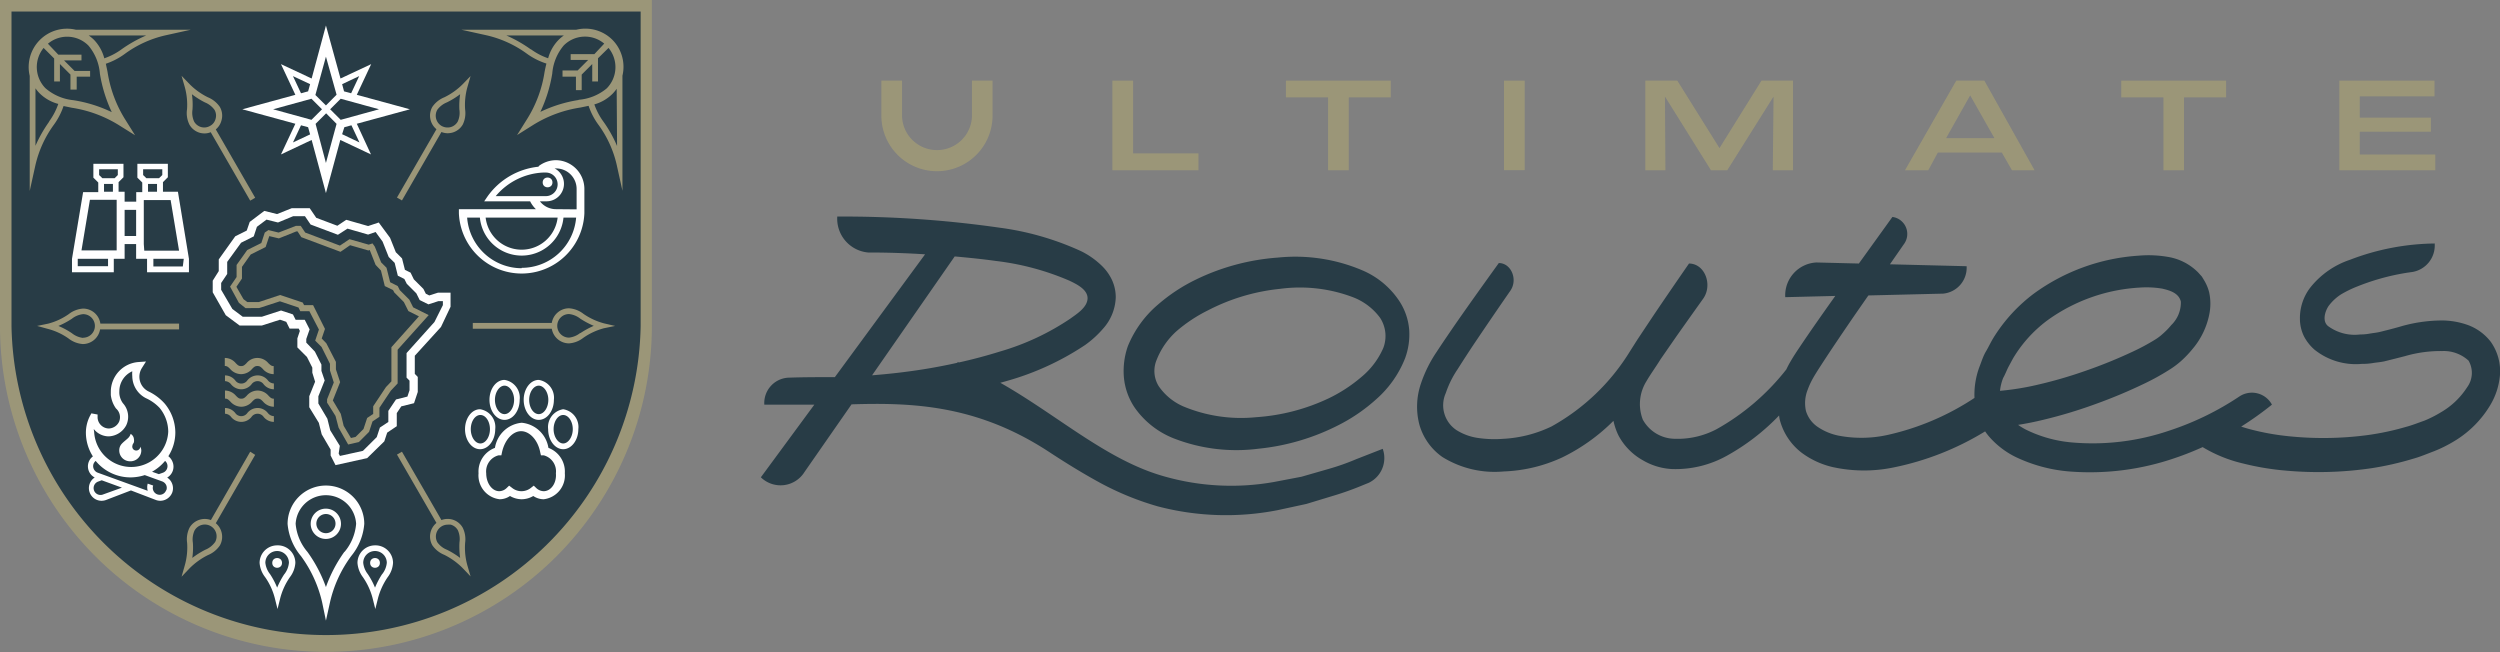<svg xmlns="http://www.w3.org/2000/svg" viewBox="0 0 260.79 68.03"><rect x="0" y="0" width="260.79" height="68.03" fill="#808080" stroke="none"/><defs><style>.cls-1{fill:#9b9678;}.cls-2{fill:#283c46;}.cls-3{fill:#fff;}</style></defs><title>Ultimate Routes logo hrz col01 RGB</title><g id="Layer_2" data-name="Layer 2"><g id="badge"><path class="cls-1" d="M68,0H0V34A34,34,0,0,0,34,68h0A34,34,0,0,0,68,34V0Z"/><path class="cls-2" d="M66.83,1.2V34A32.82,32.82,0,0,1,1.2,34V1.2H66.83"/><path class="cls-1" d="M17.24,3.69l2.67-.59h-12A4,4,0,0,0,3.1,7.92v12l.59-2.67A11.49,11.49,0,0,1,5.63,13a7.3,7.3,0,0,0,1-1.94l.86.18a13.06,13.06,0,0,1,5,1.87l1.6,1-1-1.6a13.06,13.06,0,0,1-1.87-5c-.06-.3-.12-.58-.18-.86a7.3,7.3,0,0,0,1.94-1A11.49,11.49,0,0,1,17.24,3.69Zm-12.11,9A13.87,13.87,0,0,0,3.7,15.21v-6a3.79,3.79,0,0,0,.45.54,4.31,4.31,0,0,0,1.93,1.09A6.85,6.85,0,0,1,5.13,12.66Zm6.51-1a14.26,14.26,0,0,0-4-1.24A5.25,5.25,0,0,1,4.74,9.2,3.15,3.15,0,0,1,4.55,5l1.1,1.1V8.5h.6V6.68l1.1,1.1V9.35H8V8h1.4v-.6H7.78l-1.1-1.1H8.5v-.6H6.08L5,4.56a3.12,3.12,0,0,1,4.22.19,5.15,5.15,0,0,1,1.2,2.93A15,15,0,0,0,11.64,11.65Zm-.75-5.57A4.41,4.41,0,0,0,9.8,4.15a3.87,3.87,0,0,0-.55-.45h6a13.87,13.87,0,0,0-2.55,1.43A6.85,6.85,0,0,1,10.89,6.08Z"/><path class="cls-1" d="M63.88,4.15A4,4,0,0,0,60.12,3.1h-12l2.67.59A11.49,11.49,0,0,1,55,5.63a7.2,7.2,0,0,0,2,1c-.07.28-.13.56-.19.86a12.89,12.89,0,0,1-1.87,5l-1,1.6,1.59-1a13.06,13.06,0,0,1,5-1.87l.87-.18a7.26,7.26,0,0,0,1,1.94,11.33,11.33,0,0,1,1.94,4.25l.59,2.67v-12A4,4,0,0,0,63.88,4.15Zm-8.51,1A13.87,13.87,0,0,0,52.82,3.7h6a3.79,3.79,0,0,0-.54.45,4.33,4.33,0,0,0-1.1,1.93A6.85,6.85,0,0,1,55.37,5.13Zm5,5.28a14.26,14.26,0,0,0-4,1.24,15,15,0,0,0,1.24-4,5.15,5.15,0,0,1,1.2-2.93,3.12,3.12,0,0,1,4.22-.19L62,5.65H59.53v.6h1.83l-1.1,1.1H58.68V8h1.4v1.4h.6V7.78l1.1-1.1V8.5h.6V6.08L63.48,5a3.15,3.15,0,0,1-.19,4.22A5.22,5.22,0,0,1,60.35,10.41Zm4,4.8a13.31,13.31,0,0,0-1.43-2.55A6.85,6.85,0,0,1,62,10.89,4.31,4.31,0,0,0,63.88,9.8a3.79,3.79,0,0,0,.45-.54Z"/><path class="cls-1" d="M26.87,39.16a1.38,1.38,0,0,0-1.06.51.77.77,0,0,1-1.28,0,1.38,1.38,0,0,0-1.06-.51v.6a.83.83,0,0,1,.64.34,1.41,1.41,0,0,0,1.06.51,1.39,1.39,0,0,0,1.06-.51.77.77,0,0,1,1.28,0,1.41,1.41,0,0,0,1.06.51V40a.83.83,0,0,1-.64-.34A1.36,1.36,0,0,0,26.87,39.16Z"/><path class="cls-1" d="M26.87,42.56a1.38,1.38,0,0,0-1.06.51.77.77,0,0,1-1.28,0,1.38,1.38,0,0,0-1.06-.51v.6a.83.83,0,0,1,.64.34,1.38,1.38,0,0,0,1.06.51,1.36,1.36,0,0,0,1.06-.51.77.77,0,0,1,1.28,0,1.38,1.38,0,0,0,1.06.51v-.6a.83.83,0,0,1-.64-.34A1.36,1.36,0,0,0,26.87,42.56Z"/><path class="cls-1" d="M28,37.89a1.49,1.49,0,0,0-1.15-.55,1.46,1.46,0,0,0-1.14.55c-.21.21-.32.3-.56.3s-.34-.09-.55-.3a1.49,1.49,0,0,0-1.15-.55v.84c.24,0,.34.09.55.3a1.54,1.54,0,0,0,1.15.55,1.52,1.52,0,0,0,1.15-.55c.21-.21.31-.3.55-.3s.35.09.56.3a1.5,1.5,0,0,0,1.14.55v-.84C28.33,38.19,28.23,38.1,28,37.89Z"/><path class="cls-1" d="M26.87,40.74a1.5,1.5,0,0,0-1.14.55c-.21.21-.32.3-.56.3s-.34-.09-.55-.3a1.52,1.52,0,0,0-1.15-.55v.84c.24,0,.34.09.55.3a1.54,1.54,0,0,0,1.15.55,1.52,1.52,0,0,0,1.15-.55c.21-.21.31-.3.55-.3s.35.09.56.3a1.5,1.5,0,0,0,1.14.55v-.84c-.24,0-.34-.09-.55-.3A1.52,1.52,0,0,0,26.87,40.74Z"/><path class="cls-3" d="M37.22,12.91l5.54-1.51L37.22,9.89l1.5-3.2-3.2,1.5L34,2.66,32.51,8.19l-3.2-1.5,1.5,3.2L25.28,11.4l5.53,1.51-1.5,3.2,3.2-1.51L34,20.14l1.5-5.54,3.2,1.51Zm-1.68-.41-1.1-1.1,1.1-1.1,4,1.1Zm1.93-4.56-.84,1.79-.74-.2-.2-.75ZM35.11,9.88,34,11l-1.1-1.09,1.1-4ZM30.56,7.94l1.79.84-.21.75-.74.2Zm1.93,2.36,1.1,1.1-1.1,1.1-4-1.1Zm-1.93,4.56.84-1.79.74.2.21.75Zm2.36-1.94,1.1-1.1,1.09,1.1L34,17Zm3,.35.74-.2.84,1.79L35.69,14Z"/><path class="cls-3" d="M57.21,46.72a3.12,3.12,0,0,0-2.79-2.62,3.12,3.12,0,0,0-2.79,2.62,2.63,2.63,0,0,0-1.71,2.65,2.5,2.5,0,0,0,2.2,2.71,1.92,1.92,0,0,0,1.08-.34,2.44,2.44,0,0,0,1.22.34,2.41,2.41,0,0,0,1.21-.34,1.94,1.94,0,0,0,1.08.34,2.5,2.5,0,0,0,2.21-2.71A2.64,2.64,0,0,0,57.21,46.72Zm-.5,4.52a1.17,1.17,0,0,1-.77-.33l-.26-.25-.28.22a1.58,1.58,0,0,1-1,.36,1.56,1.56,0,0,1-1-.36l-.29-.22-.26.25a1.13,1.13,0,0,1-.77.33c-.75,0-1.36-.84-1.36-1.87A1.73,1.73,0,0,1,52,47.5l.3,0,.06-.29c.28-1.32,1.12-2.23,2-2.23s1.76.91,2,2.23l.07.29.3,0a1.73,1.73,0,0,1,1.26,1.87C58.08,50.4,57.47,51.24,56.71,51.24Z"/><path class="cls-3" d="M52.63,43.8c.87,0,1.58-.94,1.58-2.09a1.88,1.88,0,0,0-1.58-2.08c-.87,0-1.57.93-1.57,2.08S51.76,43.8,52.63,43.8Zm0-3.57c.53,0,1,.68,1,1.48s-.45,1.49-1,1.49-1-.68-1-1.49S52.1,40.23,52.63,40.23Z"/><path class="cls-3" d="M56.2,43.8c.87,0,1.58-.94,1.58-2.09a1.88,1.88,0,0,0-1.58-2.08c-.87,0-1.57.93-1.57,2.08S55.33,43.8,56.2,43.8Zm0-3.57c.53,0,1,.68,1,1.48s-.45,1.49-1,1.49-1-.68-1-1.49S55.67,40.23,56.2,40.23Z"/><path class="cls-3" d="M51.66,44.77a1.88,1.88,0,0,0-1.58-2.08c-.87,0-1.57.93-1.57,2.08s.7,2.09,1.57,2.09S51.66,45.92,51.66,44.77Zm-2.55,0c0-.8.44-1.48,1-1.48s1,.68,1,1.48-.45,1.49-1,1.49S49.11,45.58,49.11,44.77Z"/><path class="cls-3" d="M58.75,42.69a1.88,1.88,0,0,0-1.57,2.08c0,1.15.71,2.09,1.57,2.09s1.58-.94,1.58-2.09A1.88,1.88,0,0,0,58.75,42.69Zm0,3.57c-.52,0-1-.68-1-1.49s.45-1.48,1-1.48,1,.68,1,1.48S59.28,46.26,58.75,46.26Z"/><path class="cls-3" d="M18.56,20H17V19l.51-.51V17.09H14.33v1.44l.51.51v1h-.63v1H13V20h-.63V19l.51-.51V17.09H9.74v1.44l.51.51v1H8.67L7.51,27V28.4h4.36V27H13V25.46h1.2V27h1.14V28.4h4.37V27Zm-3.63-2.34h2v.6l-.34.33H15.27l-.34-.33Zm.51,1.53h.94V20h-.94Zm-5.1-1.53h1.95v.6l-.33.33H10.68l-.34-.33Zm.51,1.53h.93V20h-.93Zm.42,8.58H8.11V27h3.16Zm.9-1.65H8.5l.88-5.28h2.79v5.28ZM13,24.62V21.89h1.2v2.73Zm2,.84V20.87h2.8l.88,5.28H15.05Zm4.07,2.34H16V27h3.17Z"/><path class="cls-3" d="M58,16.71a3,3,0,0,0-1.81.62l0,.06a7.45,7.45,0,0,0-5.36,3.14l-.32.47h4.79a3.1,3.1,0,0,0,.6.82H47.87v.42a6.55,6.55,0,0,0,13.09,0V19.69A3,3,0,0,0,58,16.71ZM56.66,18l0,0,.06,0,.22,0a1.23,1.23,0,1,1,0,2.46H51.71A6.87,6.87,0,0,1,56.66,18Zm1.51,4.7a3.78,3.78,0,0,1-7.51,0Zm-3.75,5.28a5.71,5.71,0,0,1-5.69-5.28h1.33a4.38,4.38,0,0,0,8.72,0H60.1A5.7,5.7,0,0,1,54.42,27.94ZM58,21.82A2.12,2.12,0,0,1,56.32,21H57a1.82,1.82,0,0,0,.86-3.43l.16,0a2.14,2.14,0,0,1,2.13,2.14v2.13Z"/><circle class="cls-3" cx="57.12" cy="19.03" r="0.51"/><path class="cls-3" d="M34,53.06a1.58,1.58,0,1,0,1.57,1.58A1.58,1.58,0,0,0,34,53.06Zm0,2.56a1,1,0,1,1,1-1A1,1,0,0,1,34,55.62Z"/><path class="cls-3" d="M34,50.65a4,4,0,0,0-4,4A6,6,0,0,0,31.39,58a13.07,13.07,0,0,1,2.22,4.86L34,64.74l.41-1.85A12.91,12.91,0,0,1,36.64,58,6,6,0,0,0,38,54.64,4,4,0,0,0,34,50.65Zm1.92,6.92A14.7,14.7,0,0,0,34,61.24a14.69,14.69,0,0,0-1.93-3.67,5.19,5.19,0,0,1-1.23-2.93,3.16,3.16,0,0,1,6.31,0A5.19,5.19,0,0,1,35.94,57.57Z"/><path class="cls-3" d="M28.91,56.89a1.83,1.83,0,0,0-1.83,1.83,2.74,2.74,0,0,0,.58,1.49,6.69,6.69,0,0,1,1,2.16l.29,1.16.29-1.16a6.89,6.89,0,0,1,1-2.16,2.73,2.73,0,0,0,.57-1.49A1.83,1.83,0,0,0,28.91,56.89Zm.75,3a8.51,8.51,0,0,0-.75,1.41,7.86,7.86,0,0,0-.74-1.41,2.3,2.3,0,0,1-.49-1.18,1.23,1.23,0,0,1,2.46,0A2.28,2.28,0,0,1,29.66,59.9Z"/><path class="cls-3" d="M39.12,56.89a1.83,1.83,0,0,0-1.83,1.83,2.8,2.8,0,0,0,.57,1.49,6.89,6.89,0,0,1,1,2.16l.29,1.16.29-1.16a7.15,7.15,0,0,1,1-2.16A2.74,2.74,0,0,0,41,58.72,1.83,1.83,0,0,0,39.12,56.89Zm.74,3a8.56,8.56,0,0,0-.74,1.41,7.82,7.82,0,0,0-.75-1.41,2.28,2.28,0,0,1-.48-1.18,1.23,1.23,0,0,1,2.46,0A2.22,2.22,0,0,1,39.86,59.9Z"/><circle class="cls-3" cx="28.91" cy="58.72" r="0.51"/><circle class="cls-3" cx="39.12" cy="58.72" r="0.51"/><path class="cls-3" d="M18,48.18a1.37,1.37,0,0,0-.44-.59,4.6,4.6,0,0,0,.73-2.49,4.76,4.76,0,0,0-1.11-3,5.38,5.38,0,0,0-1.65-1.25,1.71,1.71,0,0,1-.74-2.44l.44-.7-.83.06a3.11,3.11,0,0,0-2.84,3.09c0,.11,0,.23,0,.35a3,3,0,0,0,.54,1.4A1.21,1.21,0,0,1,12.42,44a1.24,1.24,0,0,1-1.06.7h0a1.2,1.2,0,0,1-1.18-1.11l0-.35-.65-.12-.15.28a3.83,3.83,0,0,0-.42,1.72,4.63,4.63,0,0,0,.73,2.49,1.3,1.3,0,0,0-.44.59,1.31,1.31,0,0,0,.63,1.61,1.32,1.32,0,0,0,.72,2.43,1.42,1.42,0,0,0,.45-.08l2.61-1,2.61,1a1.42,1.42,0,0,0,.45.08,1.35,1.35,0,0,0,1.25-.87,1.31,1.31,0,0,0-.05-1,1.28,1.28,0,0,0-.48-.55A1.32,1.32,0,0,0,18,48.18ZM9.78,44.75a2,2,0,0,0,1.56.77,2.16,2.16,0,0,0,1.83-1.16,2.09,2.09,0,0,0-.35-2.3,2,2,0,0,1-.37-1,2.46,2.46,0,0,1,0-.26,2.27,2.27,0,0,1,1.35-2.07,3,3,0,0,0,0,.52,2.6,2.6,0,0,0,1.43,2.29,4.55,4.55,0,0,1,1.41,1,3.94,3.94,0,0,1,.91,2.5,3.87,3.87,0,0,1-7.73,0A2.16,2.16,0,0,1,9.78,44.75Zm1,6.82a.72.72,0,1,1-.49-1.35l.32-.12,2.11.77Zm6.55-.43a.71.71,0,0,1-.92.43.72.72,0,0,1-.43-.92l-.57-.2a1.37,1.37,0,0,0,0,.75L10.2,49.31a.73.73,0,0,1-.44-.93.84.84,0,0,1,.22-.3,4.7,4.7,0,0,0,3.63,1.72,4.89,4.89,0,0,0,1.49-.24l1.82.66a.75.75,0,0,1,.41.37A.7.7,0,0,1,17.35,51.14ZM17,49.31l-.43.15-.71-.25a4.77,4.77,0,0,0,1.36-1.13.71.71,0,0,1,.21.3A.73.73,0,0,1,17,49.31Z"/><path class="cls-3" d="M13.61,48.12A1.13,1.13,0,0,0,14.74,47a.88.88,0,0,0-.1-.4.43.43,0,0,1-.66.33.41.41,0,0,1-.16-.47c0-.11.11-.21.15-.33a1,1,0,0,0,0-.34.69.69,0,0,0-.34-.53,1,1,0,0,1-.28.45c-.22.21-.48.39-.68.62a1,1,0,0,0-.23.67A1.13,1.13,0,0,0,13.61,48.12Z"/><path class="cls-1" d="M8.67,32.19a2.73,2.73,0,0,0-1.49.57,6.62,6.62,0,0,1-2.15,1L3.87,34,5,34.31a6.62,6.62,0,0,1,2.15,1,2.74,2.74,0,0,0,1.49.58,1.83,1.83,0,0,0,1.8-1.53h8.24v-.6H10.47A1.82,1.82,0,0,0,8.67,32.19Zm0,3.06a2.27,2.27,0,0,1-1.17-.49A7.86,7.86,0,0,0,6.09,34a8.51,8.51,0,0,0,1.41-.75,2.25,2.25,0,0,1,1.17-.48,1.23,1.23,0,0,1,0,2.46Z"/><path class="cls-1" d="M26.1,47.12,22,54.25a1.84,1.84,0,0,0-2.23.8,2.72,2.72,0,0,0-.25,1.58A6.86,6.86,0,0,1,19.27,59l-.33,1.16.83-.87a7.24,7.24,0,0,1,1.91-1.38,2.77,2.77,0,0,0,1.25-1,1.83,1.83,0,0,0,.18-1.39,1.8,1.8,0,0,0-.6-.94l4.11-7.13Zm-3.69,9.46a2.31,2.31,0,0,1-1,.77,8.7,8.7,0,0,0-1.35.85,7.46,7.46,0,0,0,.06-1.59,2.24,2.24,0,0,1,.17-1.26,1.23,1.23,0,1,1,2.13,1.23Z"/><path class="cls-1" d="M48.52,56.63a2.72,2.72,0,0,0-.25-1.58,1.81,1.81,0,0,0-1.11-.86,1.83,1.83,0,0,0-1.11.06l-4.12-7.13-.52.3,4.12,7.13a1.84,1.84,0,0,0-.43,2.33,2.77,2.77,0,0,0,1.25,1,7.24,7.24,0,0,1,1.91,1.38l.83.87L48.76,59A6.86,6.86,0,0,1,48.52,56.63Zm-1.89.72a2.24,2.24,0,0,1-1-.77,1.24,1.24,0,0,1,1.06-1.85,1.86,1.86,0,0,1,.33,0,1.23,1.23,0,0,1,.74.58,2.24,2.24,0,0,1,.17,1.26A8.19,8.19,0,0,0,48,58.2,8.7,8.7,0,0,0,46.63,57.35Z"/><path class="cls-1" d="M63,33.73a6.82,6.82,0,0,1-2.15-1,2.73,2.73,0,0,0-1.49-.57,1.82,1.82,0,0,0-1.8,1.53H49.32v.6h8.24a1.83,1.83,0,0,0,1.8,1.53,2.74,2.74,0,0,0,1.49-.58,6.84,6.84,0,0,1,2.15-1L64.17,34Zm-2.47,1a2.27,2.27,0,0,1-1.17.49,1.23,1.23,0,0,1,0-2.46,2.25,2.25,0,0,1,1.17.48,8.94,8.94,0,0,0,1.41.75A9,9,0,0,0,60.53,34.76Z"/><path class="cls-1" d="M46.35,10.15a2.77,2.77,0,0,0-1.25,1,1.84,1.84,0,0,0,.43,2.33l-4.12,7.13.52.3,4.12-7.14a1.77,1.77,0,0,0,.63.13,2,2,0,0,0,.48-.06A1.81,1.81,0,0,0,48.27,13a2.71,2.71,0,0,0,.25-1.58,6.86,6.86,0,0,1,.24-2.34l.33-1.15-.83.86A7.08,7.08,0,0,1,46.35,10.15Zm1.57,1.28a2.2,2.2,0,0,1-.17,1.25,1.23,1.23,0,0,1-.74.58,1.28,1.28,0,0,1-.94-.12,1.24,1.24,0,0,1-.45-1.69,2.31,2.31,0,0,1,1-.77A8.7,8.7,0,0,0,48,9.83,8.29,8.29,0,0,0,47.92,11.43Z"/><path class="cls-1" d="M23.11,12.54a1.79,1.79,0,0,0-.18-1.39,2.79,2.79,0,0,0-1.24-1,7.1,7.1,0,0,1-1.92-1.38l-.83-.86.33,1.15a6.86,6.86,0,0,1,.24,2.34A2.71,2.71,0,0,0,19.76,13a1.81,1.81,0,0,0,1.11.86,2,2,0,0,0,.48.06,1.69,1.69,0,0,0,.63-.13l4.12,7.14.52-.3-4.11-7.13A1.8,1.8,0,0,0,23.11,12.54ZM21,13.26a1.22,1.22,0,0,1-.75-.58,2.2,2.2,0,0,1-.17-1.25,7.55,7.55,0,0,0-.06-1.6,8.7,8.7,0,0,0,1.35.85,2.31,2.31,0,0,1,1,.77,1.19,1.19,0,0,1,.12.94,1.15,1.15,0,0,1-.57.74A1.21,1.21,0,0,1,21,13.26Z"/><path class="cls-3" d="M35,48.52l-.51-1v-.62l-.93-1.59-.3-1.2-1-1.63V41.33l.61-1.51-.29-.94v-.53l-.56-1.11-1-1,0-.94.26-.78-.12-.24h-.95l-.35-.71-.65-.22-1.9.61H25l-1.45-1.08-1.36-2.39V29.28l.63-1V27.06l1.72-2.41,1.2-.6.31-.9L27.57,22l1.33.33,1.53-.61h1.88l.68,1,2.2.83.93-.62,2.28.65,1.11-.37,1.18,1.6.6,1.5.65.65.3,1.19.59.29.34.7,1,1,.25.5.36.18.91-.29H47V32L46,34.11l-2.73,3V39l.31.32,0,1.57-.39,1.17-1.33.33-.47.7v1.37l-1,.67-.3.91L38.3,47.79Zm.33-1.21.13.25,2.4-.53L39.3,45.6l.33-1,.88-.58V42.86l.8-1.19,1.19-.3.22-.66v-1l-.31-.32V36.83l2.91-3.24.88-1.76v-.42h-.46l-1.05.34-.91-.45-.35-.7-1-1-.25-.5-.68-.34-.33-1.34-.62-.61-.64-1.61-.73-1-.78.27-2.15-.62-1,.64-2.85-1.07-.59-.87H30.59L29,23.21l-1.2-.3-1,.75-.33,1-1.32.66-1.45,2v1.26l-.63.94v.71l1.17,2,1.08.81h2l2-.65,1.24.41.28.56h.95l.51,1-.35,1v.38l.9.94.68,1.35v.66l.34,1-.66,1.65v.75l.94,1.59.3,1.21,1,1.62Z"/><path class="cls-1" d="M36.32,46.37l-1-1.76L35,43.39,34.12,42l0-.35.7-1.75-.4-1.26v-.69l-.88-1.76-.66-.66.39-1.15-1-1.92h-.95l-.18-.38-1.94-.65-2.18.71H25.61l-.69-.55L24,29.9l.68-1V27.64l1.11-1.56,1.47-.73.36-1.09L28,24l1.06.26,1.81-.7h.5l.47.7,3.62,1.36,1-.67,2,.57.4-.13.24.34.66,1.64.56.56.38,1.51.79.4.21.42,1,1,.4.8,1.62.81-3.24,3.61V40l-.7.74-1.2,1.8v.94l-.72.48-.36,1.09-1.06,1.06Zm-.47-1.95.76,1.27.48-.11.83-.83.38-1.15.63-.42v-.8l1.33-2,.57-.6V36.22L43.7,33l-1.1-.55-.47-.94-1-1L41,30.26l-.86-.42-.4-1.62-.56-.59-.61-1.55-.14.05-1.91-.55-1,.69-4.09-1.53-.39-.6h-.13l-1.82.73-1-.24h0l-.38,1.14-1.56.78-.91,1.29v1.22l-.58.86.74,1.29.4.3H27l2.22-.74,2.36.79.14.27h.94l1.24,2.48-.34,1,.48.5,1,1.94v.78l.44,1.33-.76,1.91.83,1.4Z"/></g><g id="wordmark"><polygon class="cls-1" points="118.2 8.41 116.04 8.41 116.04 17.76 125.02 17.76 125.02 16 118.2 16 118.2 8.41"/><polygon class="cls-1" points="134.14 10.16 138.54 10.16 138.54 17.76 140.7 17.76 140.7 10.16 145.08 10.16 145.08 8.41 134.14 8.41 134.14 10.16"/><rect class="cls-1" x="156.89" y="8.41" width="2.16" height="9.34"/><polygon class="cls-1" points="179.37 15.45 174.97 8.41 171.63 8.41 171.63 17.76 173.73 17.76 173.68 10.07 178.48 17.76 180.18 17.76 185.01 10.07 184.93 17.76 187.04 17.76 187.04 8.41 183.75 8.41 179.37 15.45"/><path class="cls-1" d="M204.07,8.41l-5.35,9.35h2.43l1-1.85h6.67l1.06,1.85h2.36L207,8.41Zm-1.06,6,2.51-4.46,2.53,4.46Z"/><polygon class="cls-1" points="221.28 10.16 225.68 10.16 225.68 17.76 227.83 17.76 227.83 10.16 232.22 10.16 232.22 8.41 221.28 8.41 221.28 10.16"/><polygon class="cls-1" points="246.16 16.12 246.16 13.74 253.58 13.74 253.58 12.27 246.16 12.27 246.16 10.05 253.96 10.05 253.96 8.41 244.03 8.41 244.03 17.76 254.04 17.76 254.04 16.12 246.16 16.12"/><path class="cls-1" d="M101.39,12.2a3.65,3.65,0,0,1-7.29,0V8.41H91.94v3.65a5.8,5.8,0,0,0,11.6,0V8.41h-2.15Z"/><path class="cls-2" d="M146,31.45a8.71,8.71,0,0,0-3.91-3.26,17.86,17.86,0,0,0-8.79-1.32,23.37,23.37,0,0,0-8.56,2.3,18,18,0,0,0-3.94,2.6,11.26,11.26,0,0,0-3.15,4.35,7.85,7.85,0,0,0-.41,3.24,6.74,6.74,0,0,0,1.07,3.08,9,9,0,0,0,4.08,3.27,18,18,0,0,0,8.87,1.1,23.44,23.44,0,0,0,8.48-2.52,17.88,17.88,0,0,0,3.83-2.65,11.1,11.1,0,0,0,3-4.26,7.18,7.18,0,0,0,.43-3A6.4,6.4,0,0,0,146,31.45Zm-4,7.89a15.67,15.67,0,0,1-3.33,2.18,20.89,20.89,0,0,1-7.63,2,15.64,15.64,0,0,1-7.54-1.1,6,6,0,0,1-2.63-2.14,3,3,0,0,1-.21-2.75,7.94,7.94,0,0,1,2.09-3A15.59,15.59,0,0,1,126,32.38a20.88,20.88,0,0,1,7.54-2.25,15.61,15.61,0,0,1,7.61.88,6.31,6.31,0,0,1,2.82,2.15,3.48,3.48,0,0,1,.33,3.14A8.13,8.13,0,0,1,142,39.34Z"/><path class="cls-2" d="M141.45,47.91a24.23,24.23,0,0,1-2.83,1l-2.85.82-2.88.55a25.43,25.43,0,0,1-11.42-.58c-6-1.67-11.12-6.37-17.12-9.77l.68-.19A28.7,28.7,0,0,0,113.18,36a10.53,10.53,0,0,0,1.91-1.74,5.13,5.13,0,0,0,1.3-3.23,4.28,4.28,0,0,0-.48-2,5.1,5.1,0,0,0-1-1.33,8.45,8.45,0,0,0-2.14-1.5,29.58,29.58,0,0,0-8.51-2.45,114.94,114.94,0,0,0-16.92-1.16,3.54,3.54,0,0,0,3.23,3.75q3,0,5.93.19L87.09,39.34c-1.62,0-3.27,0-4.91.06a2.65,2.65,0,0,0-2.45,2.81l5.22,0-5.58,7.58a2.94,2.94,0,0,0,4.55-.55l4.91-7.06c6.5-.21,13.18.11,20.57,4.94,1.75,1.15,3.56,2.27,5.44,3.29a29.87,29.87,0,0,0,5.93,2.41,28,28,0,0,0,12.5.4l3-.65,3-.91a31.06,31.06,0,0,0,2.93-1.06l.59-.24a2.86,2.86,0,0,0,1.45-3.54ZM96.28,38.53c-1.76.28-3.54.48-5.31.62l8.62-12.4c1.43.13,2.86.27,4.28.47a27.47,27.47,0,0,1,7.71,2.07c.63.31,1.9.88,1.87,1.85s-1.25,1.69-1.8,2.1a26.13,26.13,0,0,1-7.34,3.43c-1.41.44-2.84.82-4.28,1.14l-.14-.06,0,.09C98.68,38.11,97.48,38.34,96.28,38.53Z"/><path class="cls-2" d="M259.83,35.66a5.33,5.33,0,0,0-2.46-1.78,8.17,8.17,0,0,0-2.51-.45,15.65,15.65,0,0,0-4.62.68l-.55.15-.49.13-1,.25c-.33.07-.65.1-1,.16a5.36,5.36,0,0,1-1,.09,4.67,4.67,0,0,1-3.24-.8c-.76-.47-.46-1.56-.05-2.17a4.93,4.93,0,0,1,1.28-1.2,11.66,11.66,0,0,1,1.77-.86,23.72,23.72,0,0,1,5.7-1.49,2.8,2.8,0,0,0,2.32-2.91V25.4a25.33,25.33,0,0,0-8.84,1.7A8.87,8.87,0,0,0,241,30a5.2,5.2,0,0,0-1.08,3.24,4.13,4.13,0,0,0,.44,1.88,4.83,4.83,0,0,0,1.06,1.34,6.88,6.88,0,0,0,4.94,1.5,6.63,6.63,0,0,0,1.18-.09c.38-.06.78-.09,1.16-.17l1.12-.28,1.06-.27a13.28,13.28,0,0,1,3.88-.53,3.83,3.83,0,0,1,2.75,1,2.54,2.54,0,0,1-.15,2.78A8,8,0,0,1,254.64,43a12.09,12.09,0,0,1-1.76.89c-.64.22-1.27.48-1.93.65a27.49,27.49,0,0,1-4,.85,35.12,35.12,0,0,1-8.26.11,25.64,25.64,0,0,1-4-.73q-.45-.12-.9-.27A34,34,0,0,0,237,42.21a2.37,2.37,0,0,0-3.4-.85,29.84,29.84,0,0,1-7.34,3.57,24.77,24.77,0,0,1-10.17,1.22,13.45,13.45,0,0,1-4.77-1.34,6.59,6.59,0,0,1-.8-.49c.9-.14,1.77-.32,2.64-.53a49.19,49.19,0,0,0,5.35-1.61A53.12,53.12,0,0,0,223.72,40a24.68,24.68,0,0,0,2.58-1.43,8.82,8.82,0,0,0,1.32-1,11.28,11.28,0,0,0,1.15-1.23,8,8,0,0,0,1.68-3.48,5.6,5.6,0,0,0,0-2.37,4.61,4.61,0,0,0-.46-1.14c-.1-.17-.2-.34-.31-.51l-.37-.41a5.74,5.74,0,0,0-3.21-1.64,11.88,11.88,0,0,0-3-.12,20.84,20.84,0,0,0-10.87,3.91,16.85,16.85,0,0,0-4.27,4.64c-.29.47-.53,1-.8,1.45s-.44,1-.65,1.54a8.3,8.3,0,0,0-.54,3.3A27.06,27.06,0,0,1,197,45.35a12.66,12.66,0,0,1-5.23.09,6,6,0,0,1-2.19-.93,3.08,3.08,0,0,1-1.19-1.64,3.76,3.76,0,0,1,.17-2.19,8,8,0,0,1,.55-1.2c.22-.39.51-.85.79-1.28,1.13-1.75,2.33-3.51,3.52-5.25l1.48-2.13,7.81-.19a2.71,2.71,0,0,0,2.44-2.86l-8-.2,1.45-2.09a1.79,1.79,0,0,0-1.19-2.85l-3.5,4.86-4.43-.11A3.43,3.43,0,0,0,186.23,31l5.22-.13-.1.14c-1.23,1.73-2.45,3.46-3.65,5.25-.31.46-.6.9-.91,1.43-.16.27-.31.55-.45.85a24.3,24.3,0,0,1-7.27,6.23,8.73,8.73,0,0,1-4.46,1,3.85,3.85,0,0,1-3.24-2,4.5,4.5,0,0,1,.38-4c.4-.7,1-1.52,1.47-2.29l1.62-2.34q1.41-2,2.84-4c1-1.45.15-3.65-1.49-3.65-1.26,1.82-2.51,3.64-3.75,5.48l-1.61,2.42-.8,1.26h0a22.24,22.24,0,0,1-8.19,7.84,13.2,13.2,0,0,1-5.1,1.29,11.7,11.7,0,0,1-2.6-.1,5.74,5.74,0,0,1-2.2-.81A3.11,3.11,0,0,1,150.82,41a10.19,10.19,0,0,1,1.23-2.48c.55-.87,1.12-1.75,1.7-2.62q1.89-2.81,3.81-5.58c.8-1.16.08-2.88-1.21-2.88-1.57,2.18-3.14,4.37-4.68,6.59-.6.88-1.2,1.75-1.8,2.67A13.62,13.62,0,0,0,148.23,40a7.44,7.44,0,0,0-.17,4.28,6.18,6.18,0,0,0,2.4,3.39,10.33,10.33,0,0,0,6.4,1.51A15.84,15.84,0,0,0,163,47.7a19.85,19.85,0,0,0,5.31-3.8l0,0a6.66,6.66,0,0,0,.52,1.52A6.41,6.41,0,0,0,171.35,48a6.67,6.67,0,0,0,3.07.93,11,11,0,0,0,5.72-1.39,22.93,22.93,0,0,0,5.45-4.2,2.9,2.9,0,0,0,.06.41,6.35,6.35,0,0,0,2.32,3.5,8.74,8.74,0,0,0,3.19,1.47,15.19,15.19,0,0,0,6.33.05A29.41,29.41,0,0,0,207.08,45a6.43,6.43,0,0,0,.5.64,8.88,8.88,0,0,0,2.62,2,15.91,15.91,0,0,0,5.65,1.54A27.25,27.25,0,0,0,227,47.74c.94-.32,1.86-.69,2.77-1.1a14.55,14.55,0,0,0,4.18,1.7,27.82,27.82,0,0,0,4.47.75,38,38,0,0,0,8.91-.24,31.44,31.44,0,0,0,4.41-1c.73-.2,1.45-.51,2.17-.78A14,14,0,0,0,256.05,46a10.88,10.88,0,0,0,3.73-3.75,7.28,7.28,0,0,0,1-3.05A5.3,5.3,0,0,0,259.83,35.66Zm-50.3,2.58c.22-.39.41-.79.65-1.16a13.63,13.63,0,0,1,3.53-3.76A18.19,18.19,0,0,1,223.2,30a10,10,0,0,1,2.36.11c.71.17,1.72.42,1.94,1.36a3.28,3.28,0,0,1-1,2.44,7.45,7.45,0,0,1-.83.86,5.31,5.31,0,0,1-.91.69,22.28,22.28,0,0,1-2.28,1.22,50.08,50.08,0,0,1-4.92,2,47,47,0,0,1-5.07,1.47,27.9,27.9,0,0,1-3.86.62,5.23,5.23,0,0,1,.33-1.34C209.17,39.06,209.33,38.63,209.53,38.24Z"/></g></g></svg>